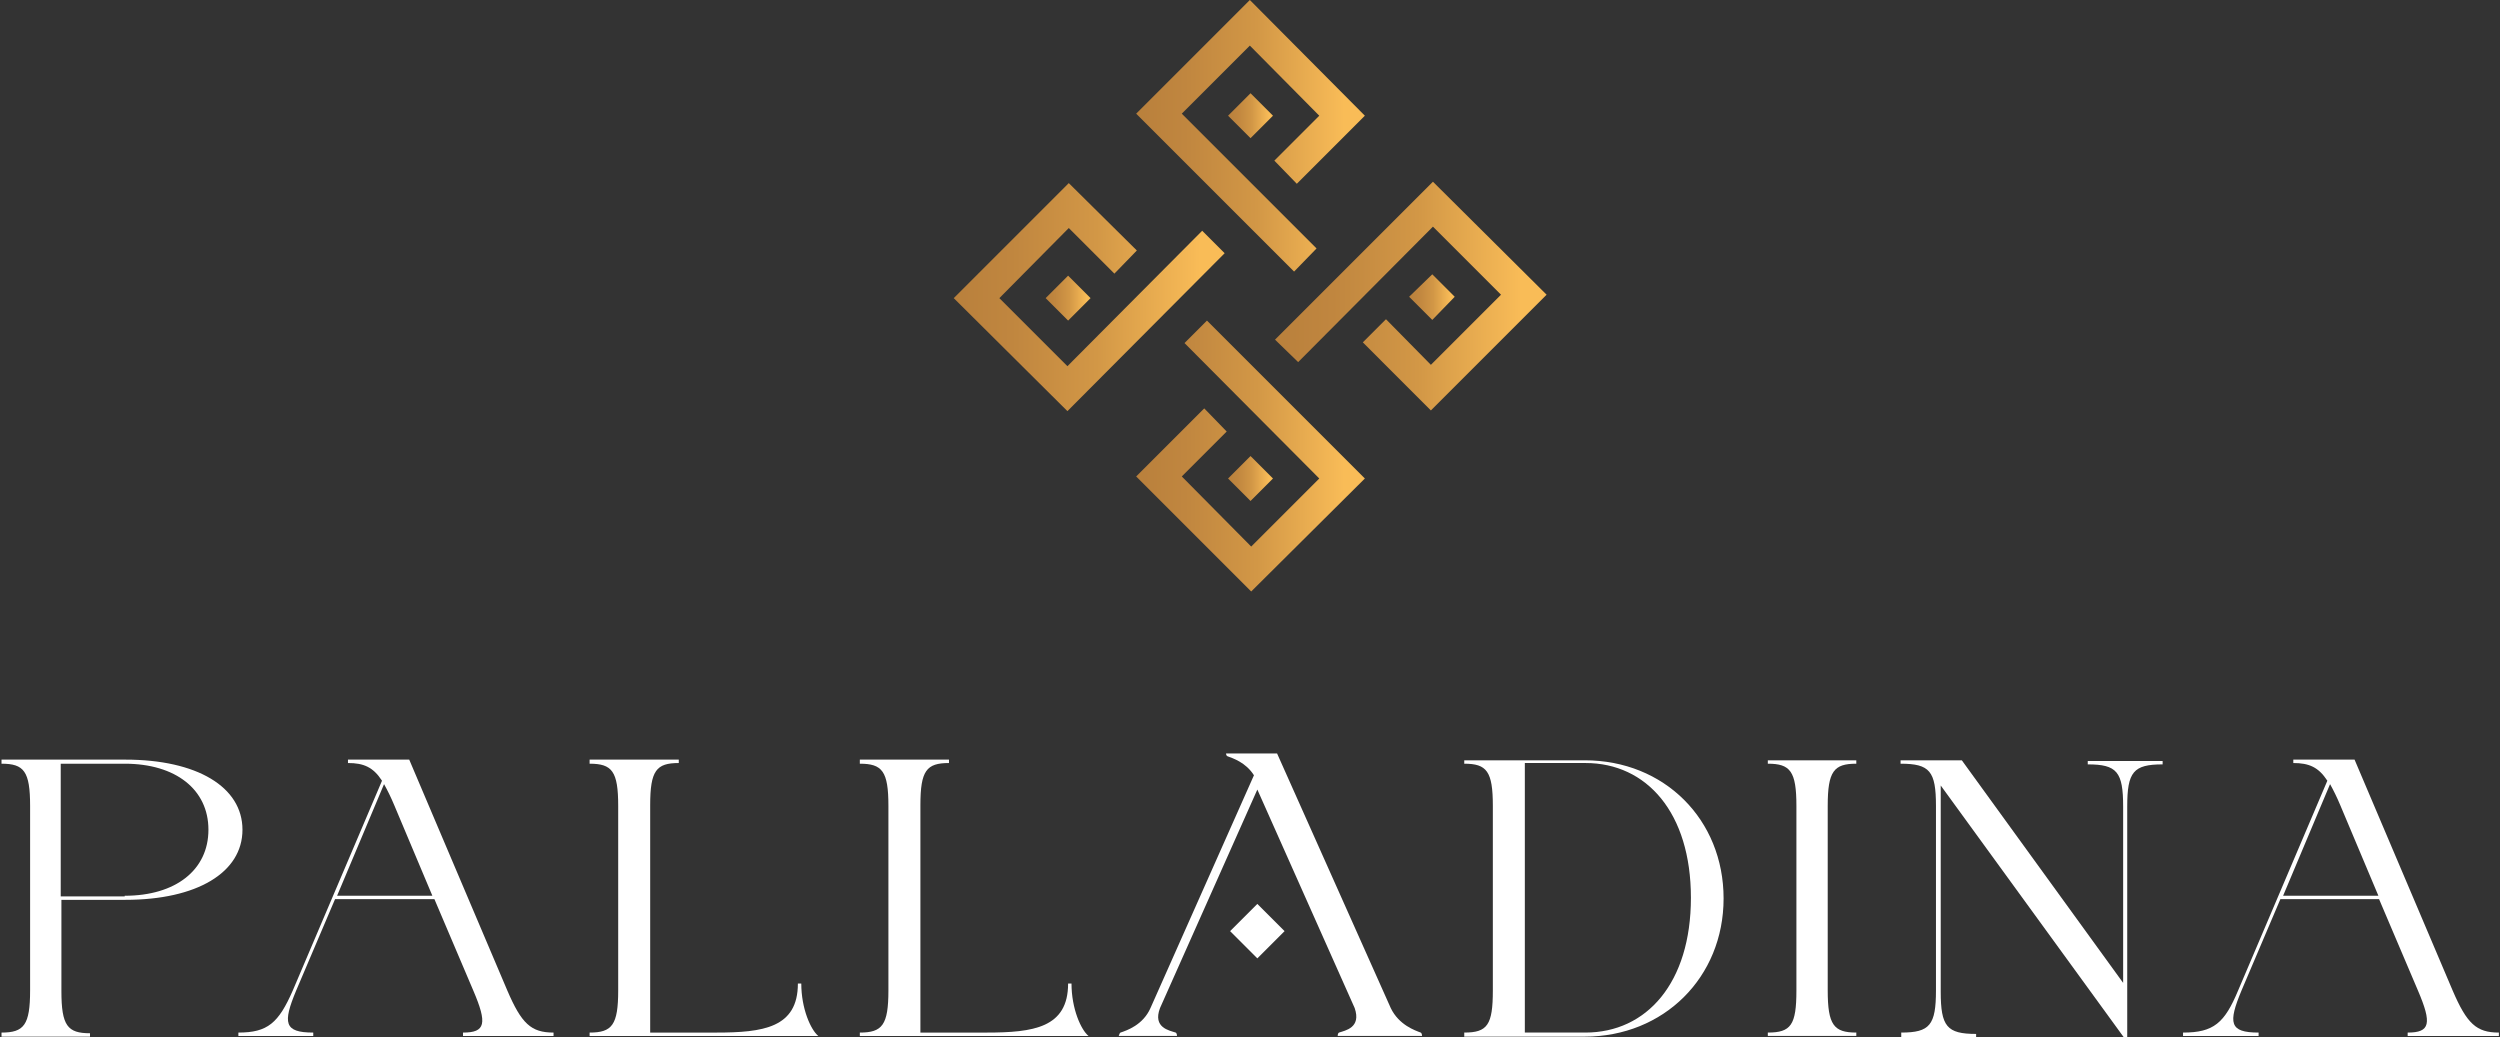 <svg xmlns="http://www.w3.org/2000/svg" width="241" height="100" viewBox="0 0 241 100" fill="none"><rect x="0" y="0" width="241" height="100" fill="#333333" stroke="none"/><g id="Group 107415"><g id="Group"><path id="Vector" d="M0.08 73.228H12.088C18.977 73.228 23.374 75.852 23.374 79.986C23.374 84.12 18.977 86.744 12.088 86.744H5.92V95.537C5.92 98.883 6.51 99.605 8.676 99.605V99.933H0.146V99.54C2.311 99.54 2.902 98.818 2.902 95.471V77.689C2.902 74.343 2.311 73.621 0.146 73.621V73.228H0.08ZM12.022 86.351C16.943 86.351 20.093 83.857 20.093 79.986C20.093 76.115 16.943 73.621 12.022 73.621H5.854V86.416H12.022V86.351Z" fill="white"></path><path id="Vector_2" d="M28.23 95.471L36.825 75.262C35.972 73.949 35.054 73.556 33.545 73.556V73.228H39.45L48.899 95.471C50.277 98.686 51.195 99.54 53.361 99.54V99.868H44.634V99.54C46.799 99.54 46.996 98.686 45.618 95.471L41.878 86.679H32.298L28.558 95.471C27.245 98.621 27.377 99.54 30.198 99.54V99.868H22.98V99.54C25.802 99.54 26.852 98.621 28.23 95.471ZM41.681 86.351L38.007 77.624C37.678 76.836 37.35 76.18 37.022 75.59L32.495 86.351H41.681Z" fill="white"></path><path id="Vector_3" d="M56.904 73.228H65.434V73.556C63.268 73.556 62.678 74.277 62.678 77.624V99.54H69.042C73.57 99.54 76.916 99.08 76.916 94.815H77.244C77.244 97.243 78.163 99.277 78.885 99.868H56.838V99.54C59.003 99.54 59.594 98.818 59.594 95.471V77.689C59.594 74.343 59.003 73.621 56.838 73.621V73.228H56.904Z" fill="white"></path><path id="Vector_4" d="M82.952 73.228H91.482V73.556C89.317 73.556 88.727 74.277 88.727 77.624V99.54H95.091C99.619 99.54 102.965 99.08 102.965 94.815H103.293C103.293 97.243 104.212 99.277 104.934 99.868H82.887V99.54C85.052 99.54 85.643 98.818 85.643 95.471V77.689C85.643 74.343 85.052 73.621 82.887 73.621V73.228H82.952Z" fill="white"></path><path id="Vector_5" d="M108.019 99.539C108.61 99.342 110.184 98.817 110.906 97.177L120.88 74.736C120.092 73.49 118.846 73.096 118.321 72.899C118.19 72.833 118.19 72.636 118.19 72.636H123.111L134.069 97.177C134.856 98.817 136.431 99.342 136.956 99.539C137.087 99.605 137.087 99.867 137.087 99.867H128.951C128.951 99.867 128.951 99.605 129.082 99.539C129.672 99.342 131.247 99.08 130.591 97.177L121.208 76.114L111.825 97.177C111.103 99.08 112.743 99.342 113.334 99.539C113.465 99.605 113.465 99.867 113.465 99.867H107.822C107.888 99.867 107.888 99.605 108.019 99.539ZM121.208 92.387L118.583 89.762L121.208 87.138L123.833 89.762L121.208 92.387Z" fill="white"></path><path id="Vector_6" d="M143.91 95.471V77.689C143.91 74.343 143.32 73.621 141.154 73.621V73.293H152.768C160.445 73.293 166.154 79.001 166.154 86.613C166.154 94.224 160.38 99.933 152.768 99.933H141.154V99.539C143.385 99.539 143.91 98.817 143.91 95.471ZM152.834 99.539C158.739 99.539 163.004 94.749 163.004 86.547C163.004 78.345 158.739 73.555 152.834 73.555H146.994V99.539H152.834Z" fill="white"></path><path id="Vector_7" d="M173.174 95.471V77.689C173.174 74.343 172.583 73.621 170.418 73.621V73.293H178.948V73.621C176.783 73.621 176.192 74.343 176.192 77.689V95.471C176.192 98.817 176.783 99.539 178.948 99.539V99.867H170.418V99.539C172.649 99.539 173.174 98.817 173.174 95.471Z" fill="white"></path><path id="Vector_8" d="M186.627 95.471V77.689C186.627 74.343 186.036 73.621 183.215 73.621V73.293H189.12L204.671 94.749V77.755C204.671 74.408 204.081 73.687 201.259 73.687V73.359H208.477V73.687C205.655 73.687 205.065 74.408 205.065 77.755V99.999H204.737L187.086 75.721V95.602C187.086 98.949 187.677 99.671 190.498 99.671V99.999H183.28V99.539C186.036 99.539 186.627 98.817 186.627 95.471Z" fill="white"></path><path id="Vector_9" d="M215.76 95.471L224.356 75.262C223.503 73.949 222.584 73.556 221.075 73.556V73.228H226.98L236.429 95.471C237.807 98.686 238.726 99.54 240.891 99.54V99.868H232.099V99.54C234.264 99.54 234.461 98.686 233.083 95.471L229.343 86.679H219.828L216.088 95.471C214.776 98.621 214.907 99.54 217.729 99.54V99.868H210.445V99.54C213.398 99.54 214.448 98.621 215.76 95.471ZM229.277 86.351L225.603 77.624C225.274 76.836 224.946 76.18 224.618 75.59L220.091 86.351H229.277Z" fill="white"></path></g><g id="Group_2"><path id="Vector_10" d="M109.527 45.93L120.616 57.019L131.574 46.127L116.351 30.904L114.186 33.07L127.178 46.127L120.616 52.689L113.924 45.93L118.254 41.6L116.089 39.369L109.527 45.93Z" fill="url(#paint0_linear_291_15614)"></path><path id="Vector_11" d="M122.715 46.128L120.55 48.294L118.385 46.128L120.55 43.963L122.715 46.128Z" fill="url(#paint1_linear_291_15614)"></path><path id="Vector_12" d="M137.938 39.566L149.093 28.411L138.135 17.519L122.912 32.742L125.143 34.907L138.135 21.849L144.697 28.411L137.938 35.169L133.608 30.773L131.377 33.004L137.938 39.566Z" fill="url(#paint2_linear_291_15614)"></path><path id="Vector_13" d="M138.071 26.443L140.236 28.609L138.071 30.84L135.84 28.609L138.071 26.443Z" fill="url(#paint3_linear_291_15614)"></path><path id="Vector_14" d="M131.574 11.154L120.485 -0L109.527 10.958L124.75 26.18L126.916 23.95L113.924 10.958L120.485 4.396L127.178 11.154L122.847 15.485L125.013 17.716L131.574 11.154Z" fill="url(#paint4_linear_291_15614)"></path><path id="Vector_15" d="M118.385 11.154L120.55 8.988L122.715 11.154L120.55 13.319L118.385 11.154Z" fill="url(#paint5_linear_291_15614)"></path><path id="Vector_16" d="M103.03 17.651L91.941 28.74L102.899 39.633L118.057 24.41L115.891 22.244L102.899 35.302L96.338 28.74L103.03 21.982L107.427 26.378L109.592 24.147L103.03 17.651Z" fill="url(#paint6_linear_291_15614)"></path><path id="Vector_17" d="M102.966 30.905L100.801 28.739L102.966 26.574L105.131 28.739L102.966 30.905Z" fill="url(#paint7_linear_291_15614)"></path></g></g><defs><linearGradient id="paint0_linear_291_15614" x1="109.536" y1="43.98" x2="131.562" y2="43.98" gradientUnits="userSpaceOnUse"><stop stop-color="#B9803C"></stop><stop offset="0.213" stop-color="#C0863F"></stop><stop offset="0.526" stop-color="#D29746"></stop><stop offset="0.9" stop-color="#F8BB57"></stop><stop offset="0.907" stop-color="#F9BC57"></stop></linearGradient><linearGradient id="paint1_linear_291_15614" x1="118.365" y1="46.14" x2="122.732" y2="46.14" gradientUnits="userSpaceOnUse"><stop stop-color="#B9803C"></stop><stop offset="0.213" stop-color="#C0863F"></stop><stop offset="0.526" stop-color="#D29746"></stop><stop offset="0.9" stop-color="#F8BB57"></stop><stop offset="0.907" stop-color="#F9BC57"></stop></linearGradient><linearGradient id="paint2_linear_291_15614" x1="122.936" y1="28.528" x2="149.066" y2="28.528" gradientUnits="userSpaceOnUse"><stop stop-color="#B9803C"></stop><stop offset="0.213" stop-color="#C0863F"></stop><stop offset="0.526" stop-color="#D29746"></stop><stop offset="0.9" stop-color="#F8BB57"></stop><stop offset="0.907" stop-color="#F9BC57"></stop></linearGradient><linearGradient id="paint3_linear_291_15614" x1="135.871" y1="28.636" x2="140.238" y2="28.636" gradientUnits="userSpaceOnUse"><stop stop-color="#B9803C"></stop><stop offset="0.213" stop-color="#C0863F"></stop><stop offset="0.526" stop-color="#D29746"></stop><stop offset="0.9" stop-color="#F8BB57"></stop><stop offset="0.907" stop-color="#F9BC57"></stop></linearGradient><linearGradient id="paint4_linear_291_15614" x1="109.551" y1="13.091" x2="131.577" y2="13.091" gradientUnits="userSpaceOnUse"><stop stop-color="#B9803C"></stop><stop offset="0.213" stop-color="#C0863F"></stop><stop offset="0.526" stop-color="#D29746"></stop><stop offset="0.9" stop-color="#F8BB57"></stop><stop offset="0.907" stop-color="#F9BC57"></stop></linearGradient><linearGradient id="paint5_linear_291_15614" x1="118.38" y1="11.145" x2="122.748" y2="11.145" gradientUnits="userSpaceOnUse"><stop stop-color="#B9803C"></stop><stop offset="0.213" stop-color="#C0863F"></stop><stop offset="0.526" stop-color="#D29746"></stop><stop offset="0.9" stop-color="#F8BB57"></stop><stop offset="0.907" stop-color="#F9BC57"></stop></linearGradient><linearGradient id="paint6_linear_291_15614" x1="91.952" y1="28.638" x2="118.083" y2="28.638" gradientUnits="userSpaceOnUse"><stop stop-color="#B9803C"></stop><stop offset="0.213" stop-color="#C0863F"></stop><stop offset="0.526" stop-color="#D29746"></stop><stop offset="0.9" stop-color="#F8BB57"></stop><stop offset="0.907" stop-color="#F9BC57"></stop></linearGradient><linearGradient id="paint7_linear_291_15614" x1="100.783" y1="28.744" x2="105.15" y2="28.744" gradientUnits="userSpaceOnUse"><stop stop-color="#B9803C"></stop><stop offset="0.213" stop-color="#C0863F"></stop><stop offset="0.526" stop-color="#D29746"></stop><stop offset="0.9" stop-color="#F8BB57"></stop><stop offset="0.907" stop-color="#F9BC57"></stop></linearGradient></defs></svg>